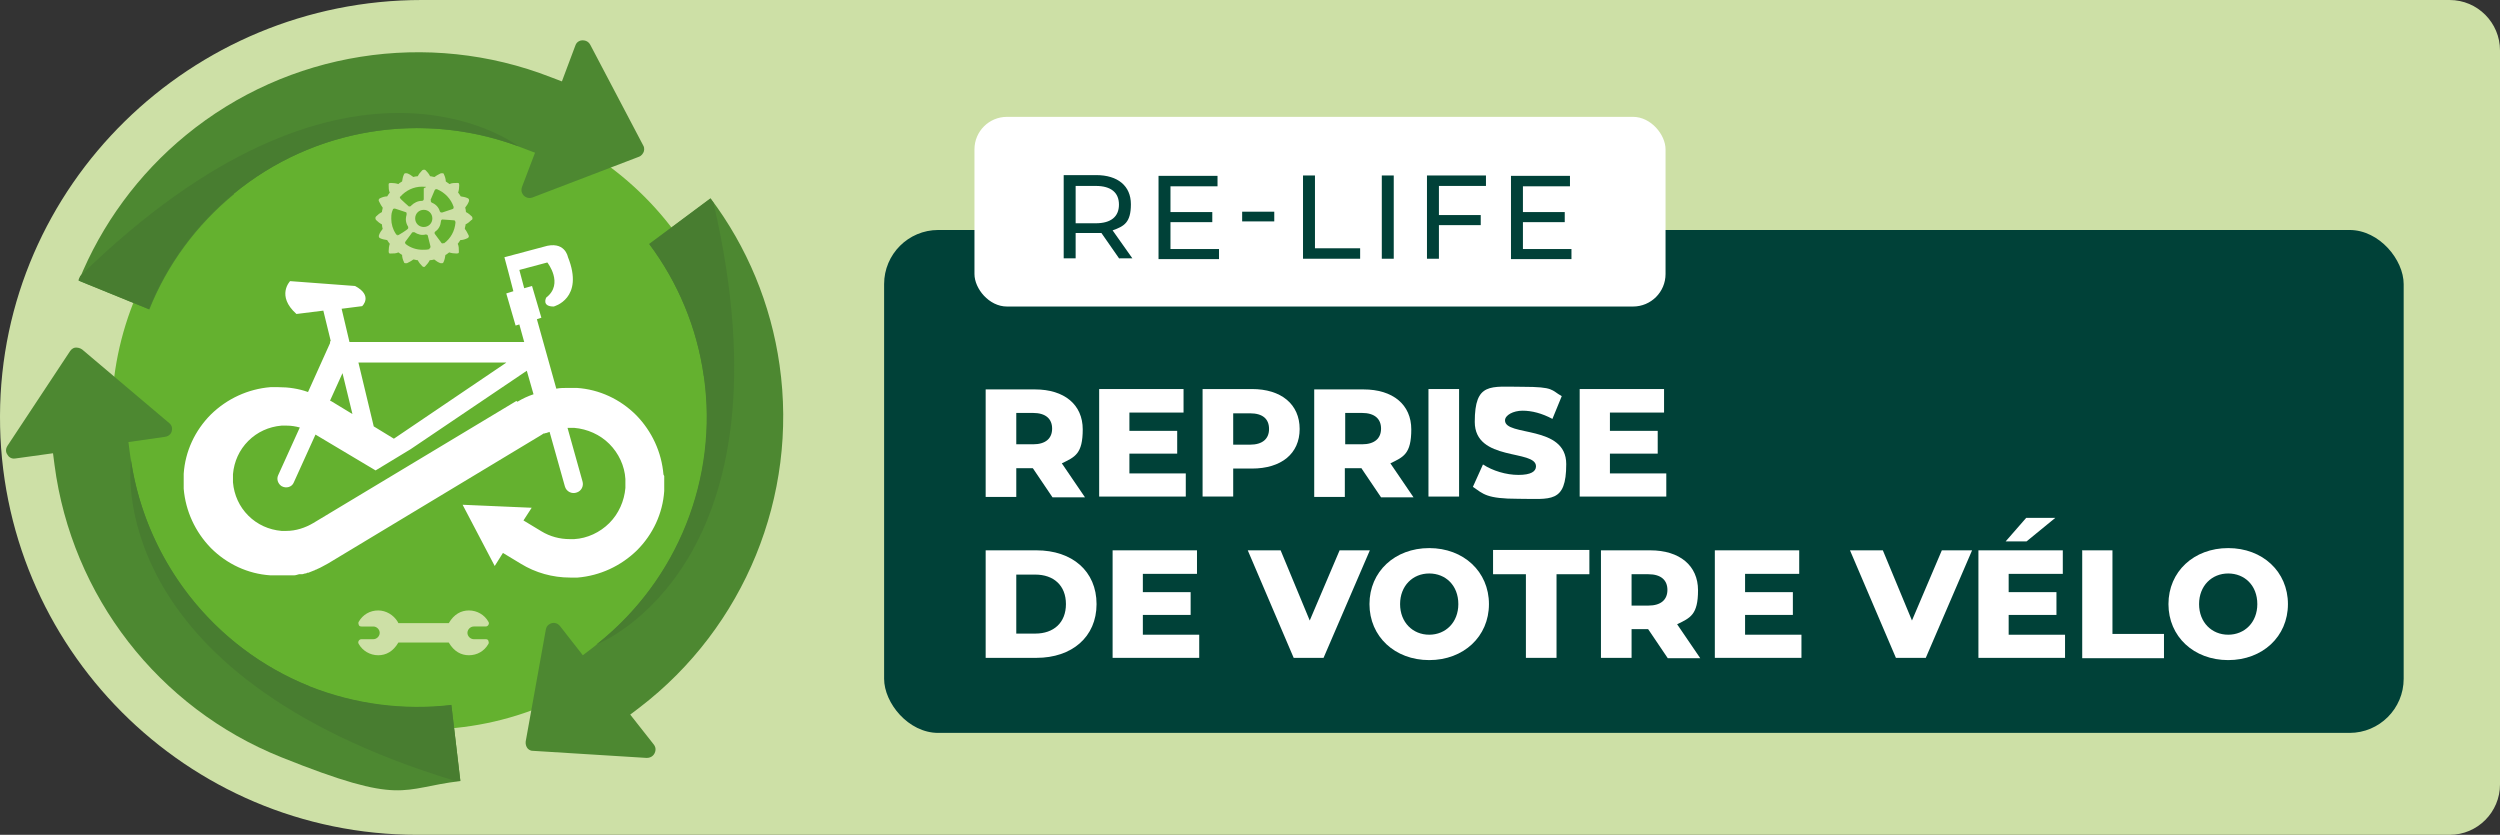 <?xml version="1.0" encoding="UTF-8"?>
<svg id="Calque_1" data-name="Calque 1" xmlns="http://www.w3.org/2000/svg" version="1.1" viewBox="0 0 669.6 223.6">
  <rect x="0" y="0" width="669.6" height="223.6" fill="#333333" stroke="none"/>
  <defs>
    <style>
      .cls-1 {
        fill: #64b12f;
      }

      .cls-1, .cls-2, .cls-3, .cls-4, .cls-5, .cls-6 {
        stroke-width: 0px;
      }

      .cls-2 {
        fill: #487d30;
      }

      .cls-3 {
        fill: #cde0a6;
      }

      .cls-4 {
        fill: #4d8831;
      }

      .cls-5 {
        fill: #fff;
      }

      .cls-6 {
        fill: #004138;
      }
    </style>
  </defs>
  <path class="cls-3" d="M656.1,0H113C51.2,0,.2,49.6,0,111.4c-.2,61.9,49.9,112.2,111.8,112.2h544.3c7.5,0,13.5-6.1,13.5-13.5V13.5C669.6,6.1,663.6,0,656.1,0Z"/>
  <circle class="cls-1" cx="113.5" cy="111.8" r="83.6"/>
  <rect class="cls-6" x="236.8" y="61.6" width="407" height="134.7" rx="14.5" ry="14.5"/>
  <g>
    <path class="cls-5" d="M276.6,125.4h-4.4v7.7h-8.2v-28.8h13.2c7.9,0,12.8,4.1,12.8,10.7s-2.1,7.4-5.6,9.1l6.2,9.1h-8.7l-5.2-7.7ZM276.7,110.6h-4.5v8.4h4.5c3.4,0,5.1-1.6,5.1-4.2s-1.7-4.2-5.1-4.2Z"/>
    <path class="cls-5" d="M317.6,126.7v6.3h-23.2v-28.8h22.6v6.3h-14.5v4.9h12.8v6.1h-12.8v5.3h15.1Z"/>
    <path class="cls-5" d="M348.1,114.9c0,6.6-4.9,10.6-12.8,10.6h-5v7.5h-8.2v-28.8h13.2c7.9,0,12.8,4.1,12.8,10.7ZM339.9,114.9c0-2.7-1.7-4.2-5.1-4.2h-4.5v8.4h4.5c3.4,0,5.1-1.6,5.1-4.2Z"/>
    <path class="cls-5" d="M364.7,125.4h-4.5v7.7h-8.2v-28.8h13.2c7.9,0,12.8,4.1,12.8,10.7s-2.1,7.4-5.6,9.1l6.2,9.1h-8.7l-5.2-7.7ZM364.8,110.6h-4.5v8.4h4.5c3.4,0,5.1-1.6,5.1-4.2s-1.7-4.2-5.1-4.2Z"/>
    <path class="cls-5" d="M382.6,104.2h8.2v28.8h-8.2v-28.8Z"/>
    <path class="cls-5" d="M394.5,130.4l2.7-6c2.6,1.7,6.2,2.8,9.5,2.8s4.7-.9,4.7-2.3c0-4.6-16.4-1.2-16.4-11.9s4.2-9.4,12.8-9.4,7.6.9,10.5,2.5l-2.5,6.1c-2.8-1.5-5.5-2.2-8-2.2s-4.7,1.2-4.7,2.6c0,4.4,16.4,1.1,16.4,11.7s-4.2,9.3-12.8,9.3-9.4-1.3-12.2-3.2Z"/>
    <path class="cls-5" d="M446.3,126.7v6.3h-23.2v-28.8h22.6v6.3h-14.5v4.9h12.8v6.1h-12.8v5.3h15.1Z"/>
    <path class="cls-5" d="M264,147.4h13.6c9.6,0,16.1,5.6,16.1,14.4s-6.6,14.4-16.1,14.4h-13.6v-28.8ZM277.3,169.7c4.9,0,8.2-2.9,8.2-7.9s-3.3-7.9-8.2-7.9h-5.1v15.8h5.1Z"/>
    <path class="cls-5" d="M321.2,169.9v6.3h-23.2v-28.8h22.6v6.3h-14.5v4.9h12.8v6.1h-12.8v5.3h15.1Z"/>
    <path class="cls-5" d="M366.9,147.4l-12.4,28.8h-8l-12.3-28.8h8.8l7.8,18.8,8-18.8h8.1Z"/>
    <path class="cls-5" d="M366.8,161.8c0-8.7,6.8-15,16-15s16,6.3,16,15-6.8,15-16,15-16-6.3-16-15ZM390.6,161.8c0-5-3.4-8.2-7.8-8.2s-7.8,3.3-7.8,8.2,3.4,8.2,7.8,8.2,7.8-3.3,7.8-8.2Z"/>
    <path class="cls-5" d="M408.8,153.8h-8.9v-6.5h25.8v6.5h-8.8v22.4h-8.2v-22.4Z"/>
    <path class="cls-5" d="M441.4,168.5h-4.4v7.7h-8.2v-28.8h13.2c7.9,0,12.8,4.1,12.8,10.7s-2.1,7.4-5.6,9.1l6.2,9.1h-8.7l-5.2-7.7ZM441.5,153.8h-4.5v8.4h4.5c3.4,0,5.1-1.6,5.1-4.2s-1.7-4.2-5.1-4.2Z"/>
    <path class="cls-5" d="M482.5,169.9v6.3h-23.2v-28.8h22.6v6.3h-14.5v4.9h12.8v6.1h-12.8v5.3h15.1Z"/>
    <path class="cls-5" d="M528.2,147.4l-12.4,28.8h-8l-12.3-28.8h8.8l7.8,18.8,8-18.8h8.1Z"/>
    <path class="cls-5" d="M553.1,169.9v6.3h-23.2v-28.8h22.6v6.3h-14.5v4.9h12.8v6.1h-12.8v5.3h15.1ZM542.8,145h-5.6l5.5-6.3h7.8l-7.7,6.3Z"/>
    <path class="cls-5" d="M557.6,147.4h8.2v22.4h13.8v6.5h-21.9v-28.8Z"/>
    <path class="cls-5" d="M580.8,161.8c0-8.7,6.8-15,16-15s16,6.3,16,15-6.8,15-16,15-16-6.3-16-15ZM604.6,161.8c0-5-3.4-8.2-7.8-8.2s-7.8,3.3-7.8,8.2,3.4,8.2,7.8,8.2,7.8-3.3,7.8-8.2Z"/>
  </g>
  <rect class="cls-5" x="261" y="31.3" width="185.1" height="50.8" rx="8.7" ry="8.7"/>
  <g>
    <path class="cls-6" d="M299.8,69.3l-4.8-6.9c-.4,0-.9,0-1.4,0h-5.5v6.8h-3.2v-22.3h8.7c5.8,0,9.3,2.9,9.3,7.8s-1.8,5.9-4.9,7l5.3,7.5h-3.5ZM299.7,54.8c0-3.2-2.1-5-6.2-5h-5.4v10h5.4c4.1,0,6.2-1.8,6.2-5Z"/>
    <path class="cls-6" d="M326.5,66.6v2.8h-16.2v-22.3h15.8v2.8h-12.6v6.9h11.2v2.7h-11.2v7.2h13Z"/>
    <path class="cls-6" d="M332.7,56.7h8.6v2.6h-8.6v-2.6Z"/>
    <path class="cls-6" d="M349,47h3.2v19.5h12.1v2.8h-15.3v-22.3Z"/>
    <path class="cls-6" d="M370.1,47h3.2v22.3h-3.2v-22.3Z"/>
    <path class="cls-6" d="M385.4,49.8v7.8h11.2v2.7h-11.2v9h-3.2v-22.3h15.8v2.8h-12.6Z"/>
    <path class="cls-6" d="M420.9,66.6v2.8h-16.2v-22.3h15.8v2.8h-12.6v6.9h11.2v2.7h-11.2v7.2h13Z"/>
  </g>
  <path class="cls-3" d="M126.4,58.9c.2-.2.2-.6,0-.9-.5-.5-1-.9-1.6-1.2,0-.4-.1-.8-.2-1.2.4-.5.8-1.1,1-1.7.1-.3,0-.7-.3-.8-.6-.3-1.3-.4-1.9-.5-.2-.3-.4-.7-.7-1,.2-.6.3-1.3.3-2s-.3-.6-.6-.6c-.7,0-1.4,0-2,.3-.3-.2-.7-.5-1-.7,0-.6-.2-1.3-.5-1.9,0-.2-.2-.3-.3-.3-.2,0-.3,0-.5,0-.6.3-1.2.6-1.7,1-.4,0-.8-.2-1.2-.2-.3-.6-.7-1.1-1.2-1.6-.2-.2-.6-.2-.9,0-.5.5-.9,1-1.2,1.6-.4,0-.8.1-1.2.2-.5-.4-1.1-.8-1.7-1-.2,0-.3,0-.5,0-.1,0-.3.2-.3.3-.3.6-.4,1.3-.5,1.9-.3.2-.7.4-1,.7-.6-.2-1.3-.3-2-.3s-.6.3-.6.6c0,.7,0,1.4.3,2-.2.3-.5.6-.7,1-.6,0-1.3.2-1.9.5-.3.1-.5.5-.3.8.3.6.6,1.2,1,1.7,0,.4-.2.8-.2,1.2-.6.3-1.1.7-1.6,1.2-.2.2-.2.6,0,.9.5.5,1,.9,1.6,1.2,0,.4.1.8.2,1.2-.4.5-.8,1.1-1,1.7-.1.3,0,.7.3.8.6.3,1.3.4,1.9.5.2.3.4.7.7,1-.2.6-.3,1.3-.3,2s.3.6.6.6c.7,0,1.4,0,2-.3.3.2.7.5,1,.7,0,.6.2,1.3.5,1.9,0,.2.2.3.3.3.2,0,.3,0,.5,0,.6-.3,1.2-.6,1.7-1,.4,0,.8.2,1.2.2.3.6.7,1.1,1.2,1.6.1.1.3.2.4.2s.3,0,.4-.2c.5-.5.9-1,1.2-1.6.4,0,.8-.1,1.2-.2.5.4,1.1.8,1.7,1,.1,0,.3,0,.5,0,.1,0,.3-.2.3-.3.3-.6.4-1.3.5-1.9.3-.2.7-.4,1-.7.6.2,1.3.3,2,.3s.6-.3.6-.6c0-.7,0-1.4-.3-2,.2-.3.5-.6.7-1,.6,0,1.3-.2,1.9-.5.3-.1.5-.5.3-.8-.3-.6-.6-1.2-1-1.7,0-.4.2-.8.2-1.2.6-.3,1.1-.7,1.6-1.2ZM115.3,53.6l1.1-2.6c.1-.3.4-.4.7-.3,2.1.9,3.7,2.6,4.4,4.7,0,.3,0,.5-.3.6,0,0,0,0,0,0l-2.7.9c0,0-.1,0-.2,0,0,0-.2,0-.2,0-.1,0-.2-.2-.3-.3-.3-1.1-1.1-1.9-2.1-2.3-.1,0-.2-.2-.3-.3,0-.1,0-.3,0-.4ZM107.2,52.7c1.5-1.7,3.6-2.7,5.8-2.7s.5.2.5.5v2.8c0,.3-.2.5-.5.5-1.1,0-2.1.5-2.9,1.3,0,.1-.2.2-.4.2h0c-.1,0-.3,0-.3-.1l-.9-.8q-1.4-1.2-1.4-1.5c0-.1,0-.2.1-.3ZM106.5,62.9c-.2,0-.4,0-.5-.3-.8-1.2-1.2-2.6-1.2-4s.1-1.6.4-2.4c0-.3.4-.4.7-.3l2.7.9c.1,0,.3.1.3.3,0,.1,0,.3,0,.4-.1.4-.2.8-.2,1.2,0,.7.2,1.4.6,2,0,.1.1.3,0,.5-.1.3-2.7,1.9-2.9,1.9ZM115.1,66.7c-.6.2-1.2.2-1.9.2-1.6,0-3.2-.5-4.5-1.5-.2-.2-.3-.5-.1-.7l1.7-2.3c0-.1.2-.2.3-.2.1,0,.3,0,.4,0,.9.6,2,.9,3,.6,0,0,0,0,0,0,.3,0,.6.1.6.4l.7,2.8c0,.3-.1.6-.4.6ZM113.5,60.8c-1.3,0-2.3-1-2.3-2.3s1-2.3,2.3-2.3,2.3,1,2.3,2.3-1,2.3-2.3,2.3ZM118.8,65.1c0,0-.2.1-.3.1s0,0,0,0c-.1,0-.3-.1-.3-.2l-1.7-2.3h0c-.2-.2-.1-.6.1-.7.9-.6,1.4-1.6,1.5-2.7h0c0-.4.3-.6.6-.5l2.8.2c.1,0,.3,0,.4.2,0,.1.1.2.1.4-.2,2.3-1.3,4.3-3.1,5.6Z"/>
  <g>
    <g>
      <path class="cls-4" d="M82.9,183.8c-26.1-10.5-44.5-34.4-48.1-62.3l-.4-3.1,9.8-1.4c1.3-.2,1.7-1.1,1.8-1.5.1-.4.3-1.4-.7-2.2l-23.3-19.7c-.7-.5-1.4-.5-1.7-.5-.4,0-1,.2-1.5.9L2,119.4c-.7,1.1-.3,2,0,2.4.2.4.9,1.2,2.1,1l10.1-1.4.4,3.1c4.6,35.1,27.8,65.1,60.7,78.3s31.8,8.3,48,6.4l-2.4-20.3c-12.8,1.5-25.9-.2-38-5Z"/>
      <path class="cls-2" d="M120.9,188.8c-12.8,1.5-25.9-.2-38-5-25.5-10.2-43.7-33.3-47.8-60.5,0-.1,0-.2,0-.3-.2,1.7-7.7,57.5,86.9,86.2.4,0,.9,0,1.3-.1l-2.4-20.3Z"/>
      <path class="cls-4" d="M62.6,51.9c21.7-17.9,51.5-22.5,77.8-12.1l2.9,1.1-3.5,9.2c-.4,1.2.2,2,.5,2.3.3.3,1.1.9,2.3.5l28.5-10.9c.8-.3,1.1-.9,1.3-1.3.1-.3.3-1-.1-1.7l-14.2-27c-.6-1.1-1.6-1.2-2.1-1.2-.4,0-1.5.2-1.9,1.4l-3.6,9.6-2.9-1.1c-33-12.9-70.5-6.9-97.8,15.5-12.7,10.4-22.6,23.9-28.7,39l18.9,7.7c4.8-12,12.6-22.6,22.7-30.9Z"/>
      <path class="cls-2" d="M39.9,82.8c4.8-12,12.6-22.6,22.7-30.9,21.3-17.5,50.2-22.3,76-12.8.1,0,.2,0,.3.1-1.3-1-46.7-34.4-117.4,34.7-.2.4-.4.8-.5,1.2l18.9,7.7Z"/>
    </g>
    <path class="cls-4" d="M188.6,100.8c4,27.8-7.5,55.7-30,72.8l-2.5,1.9-6.1-7.8c-.8-1-1.8-.9-2.2-.8-.4.1-1.4.5-1.6,1.7l-5.4,30c-.1.8.2,1.4.4,1.7.2.3.7.8,1.5.8l30.5,1.9c1.3,0,1.9-.8,2.1-1.2.2-.4.6-1.4-.2-2.4l-6.3-8,2.5-1.9c28.1-21.5,42.5-56.7,37.5-91.7-2.3-16.3-8.7-31.7-18.5-44.7l-16.4,12.2c7.7,10.3,12.8,22.5,14.6,35.4Z"/>
    <path class="cls-2" d="M173.9,65.4c7.7,10.3,12.8,22.5,14.6,35.4,3.9,27.2-7,54.5-28.5,71.6,0,0-.2.1-.2.2,1.6-.6,53.6-22.1,31.3-118.3-.3-.4-.5-.7-.8-1.1l-16.4,12.2Z"/>
  </g>
  <path class="cls-5" d="M177.7,127.1c-.5-6-3.1-11.6-7.3-15.9-4.3-4.3-9.9-6.9-15.9-7.3h0c-.7,0-1.4,0-2,0s-.2,0-.4,0c-1,0-2.1,0-3.1.2l-5.2-18.6,1.2-.4-2.5-8.5-2.1.6-1.3-4.9,7.5-2s4.5,5.7-.3,9.4c0,0-1.3,2.4,2,2.4,0,0,8.3-2.1,3.8-13.3,0,0-.8-4.5-6.5-2.7l-10.5,2.8,1.1,4.1h0s1.3,5,1.3,5l-1.9.6,2.5,8.6,1-.3,1.3,4.7h-46.8c0,0-2.1-8.9-2.1-8.9l5.5-.7s3-2.8-1.9-5.4l-17.4-1.3s-3.8,3.9,1.7,8.8l7.2-.9,2,8.2h-.2s0,.5,0,.5l-5.9,13.1c-2.5-.9-5.2-1.3-7.9-1.3,0,0-.1,0-.2,0-.6,0-1.3,0-2,0h0c-6,.5-11.6,3.1-15.9,7.3-4.3,4.3-6.9,9.9-7.3,15.9,0,.7,0,1.3,0,2s0,1.3,0,2c.5,6,3.1,11.6,7.3,15.9,4.3,4.3,9.9,6.9,15.9,7.3.7,0,1.3,0,2,0s.1,0,.2,0h0c0,0,.2,0,.3,0,.2,0,.4,0,.6,0,.1,0,.2,0,.3,0,.1,0,.2,0,.4,0,.2,0,.5,0,.7,0,.1,0,.2,0,.4,0,.2,0,.4,0,.6,0,0,0,.2,0,.3,0,0,0,.2,0,.3,0,0,0,.2,0,.3,0,.4,0,.9-.2,1.3-.3,0,0,.1,0,.2,0,0,0,.2,0,.3,0,0,0,.2,0,.3,0,.3,0,.6-.2.9-.2.2,0,.4-.1.5-.2,0,0,.2,0,.3,0,.5-.2,1-.4,1.5-.6.1,0,.3-.1.4-.2,0,0,0,0,0,0,.2,0,.3-.1.5-.2,1-.4,1.9-1,2.9-1.5l57.1-34.4s.3-.2.3-.2c0,0,0,0,0,0,0,0,.2-.1.3-.2,0,0,.1,0,.2,0,0,0,0,0,0,0,0,0,0,0,0,0,0,0,.2,0,.3-.1,0,0,0,0,.1,0,0,0,.2,0,.3-.1,0,0,0,0,0,0,0,0,.2,0,.3-.1,0,0,0,0,0,0,0,0,.2,0,.3-.1,0,0,0,0,.1,0l4.1,14.6c.4,1.4,1.9,2.1,3.2,1.6,1.2-.4,1.9-1.7,1.5-3l-4-14.3c0,0,.2,0,.2,0h0c.1,0,.2,0,.4,0,.4,0,.8,0,1.2,0,3.5.3,6.9,1.8,9.4,4.3,2.5,2.5,4.1,5.9,4.3,9.4,0,.4,0,.8,0,1.2s0,.8,0,1.2c-.3,3.5-1.8,6.9-4.3,9.4-2.5,2.5-5.9,4.1-9.4,4.3-.4,0-.8,0-1.2,0-2.7,0-5.3-.7-7.6-2.1l-4.8-2.9,2.2-3.4-18.5-.8,8.6,16.4,2.2-3.5,4.8,2.9c3.9,2.4,8.5,3.7,13.2,3.7s1.3,0,2,0c6-.5,11.6-3.1,15.9-7.3,4.3-4.3,6.9-9.9,7.3-15.9,0-.7,0-1.3,0-2s0-1.3,0-2ZM135.5,97.2l-30,20.3-5.4-3.3-4.1-17.1h39.6ZM91.7,99.8l2.7,11.1-5.6-3.4s0,0,0,0c-.1,0-.3-.2-.4-.2l3.4-7.5ZM138.3,107.4l-54.4,32.7c-2.2,1.3-4.7,2.1-7.2,2.1,0,0-.1,0-.2,0-.4,0-.8,0-1.1,0-3.4-.3-6.5-1.7-8.9-4.1-2.4-2.4-3.8-5.5-4.1-8.9,0-.4,0-.8,0-1.1s0-.8,0-1.1c.3-3.4,1.7-6.5,4.1-8.9,2.4-2.4,5.5-3.8,8.9-4.1.4,0,.8,0,1.2,0s.1,0,.2,0c1.2,0,2.4.2,3.5.5l-5.8,12.8c-.5,1.1,0,2.3.9,2.9,1.2.7,2.8.3,3.3-1l5.8-12.8,16.1,9.6,9.4-5.7h0l31.1-21,1.8,6.3c-1.5.5-3,1.2-4.3,2,0,0,0,0,0,0Z"/>
  <path class="cls-3" d="M106.7,172.1h13.5c1.4,2.4,3.3,3.4,5.4,3.4,2.2,0,4.1-1.1,5.2-3,.2-.3.1-.6,0-.9s-.4-.4-.7-.4h-3.2c-.9,0-1.7-.8-1.7-1.7,0-.9.8-1.7,1.7-1.7h3.2c.3,0,.6-.2.7-.4.2-.3.2-.6,0-.9-1-1.8-3-3-5.2-3-2.1,0-4,1-5.4,3.4h-13.5s-.2-.4-.2-.4c-1.1-1.8-3.1-3-5.2-3-2.2,0-4.1,1.1-5.2,3-.2.3-.1.6,0,.9s.4.4.7.4h3.2c.9,0,1.7.8,1.7,1.7,0,.9-.8,1.7-1.7,1.7h-3.2c-.3,0-.6.2-.7.4-.2.3-.2.6,0,.9,1,1.8,3,3,5.2,3,2.1,0,4-1,5.4-3.4Z"/>
</svg>